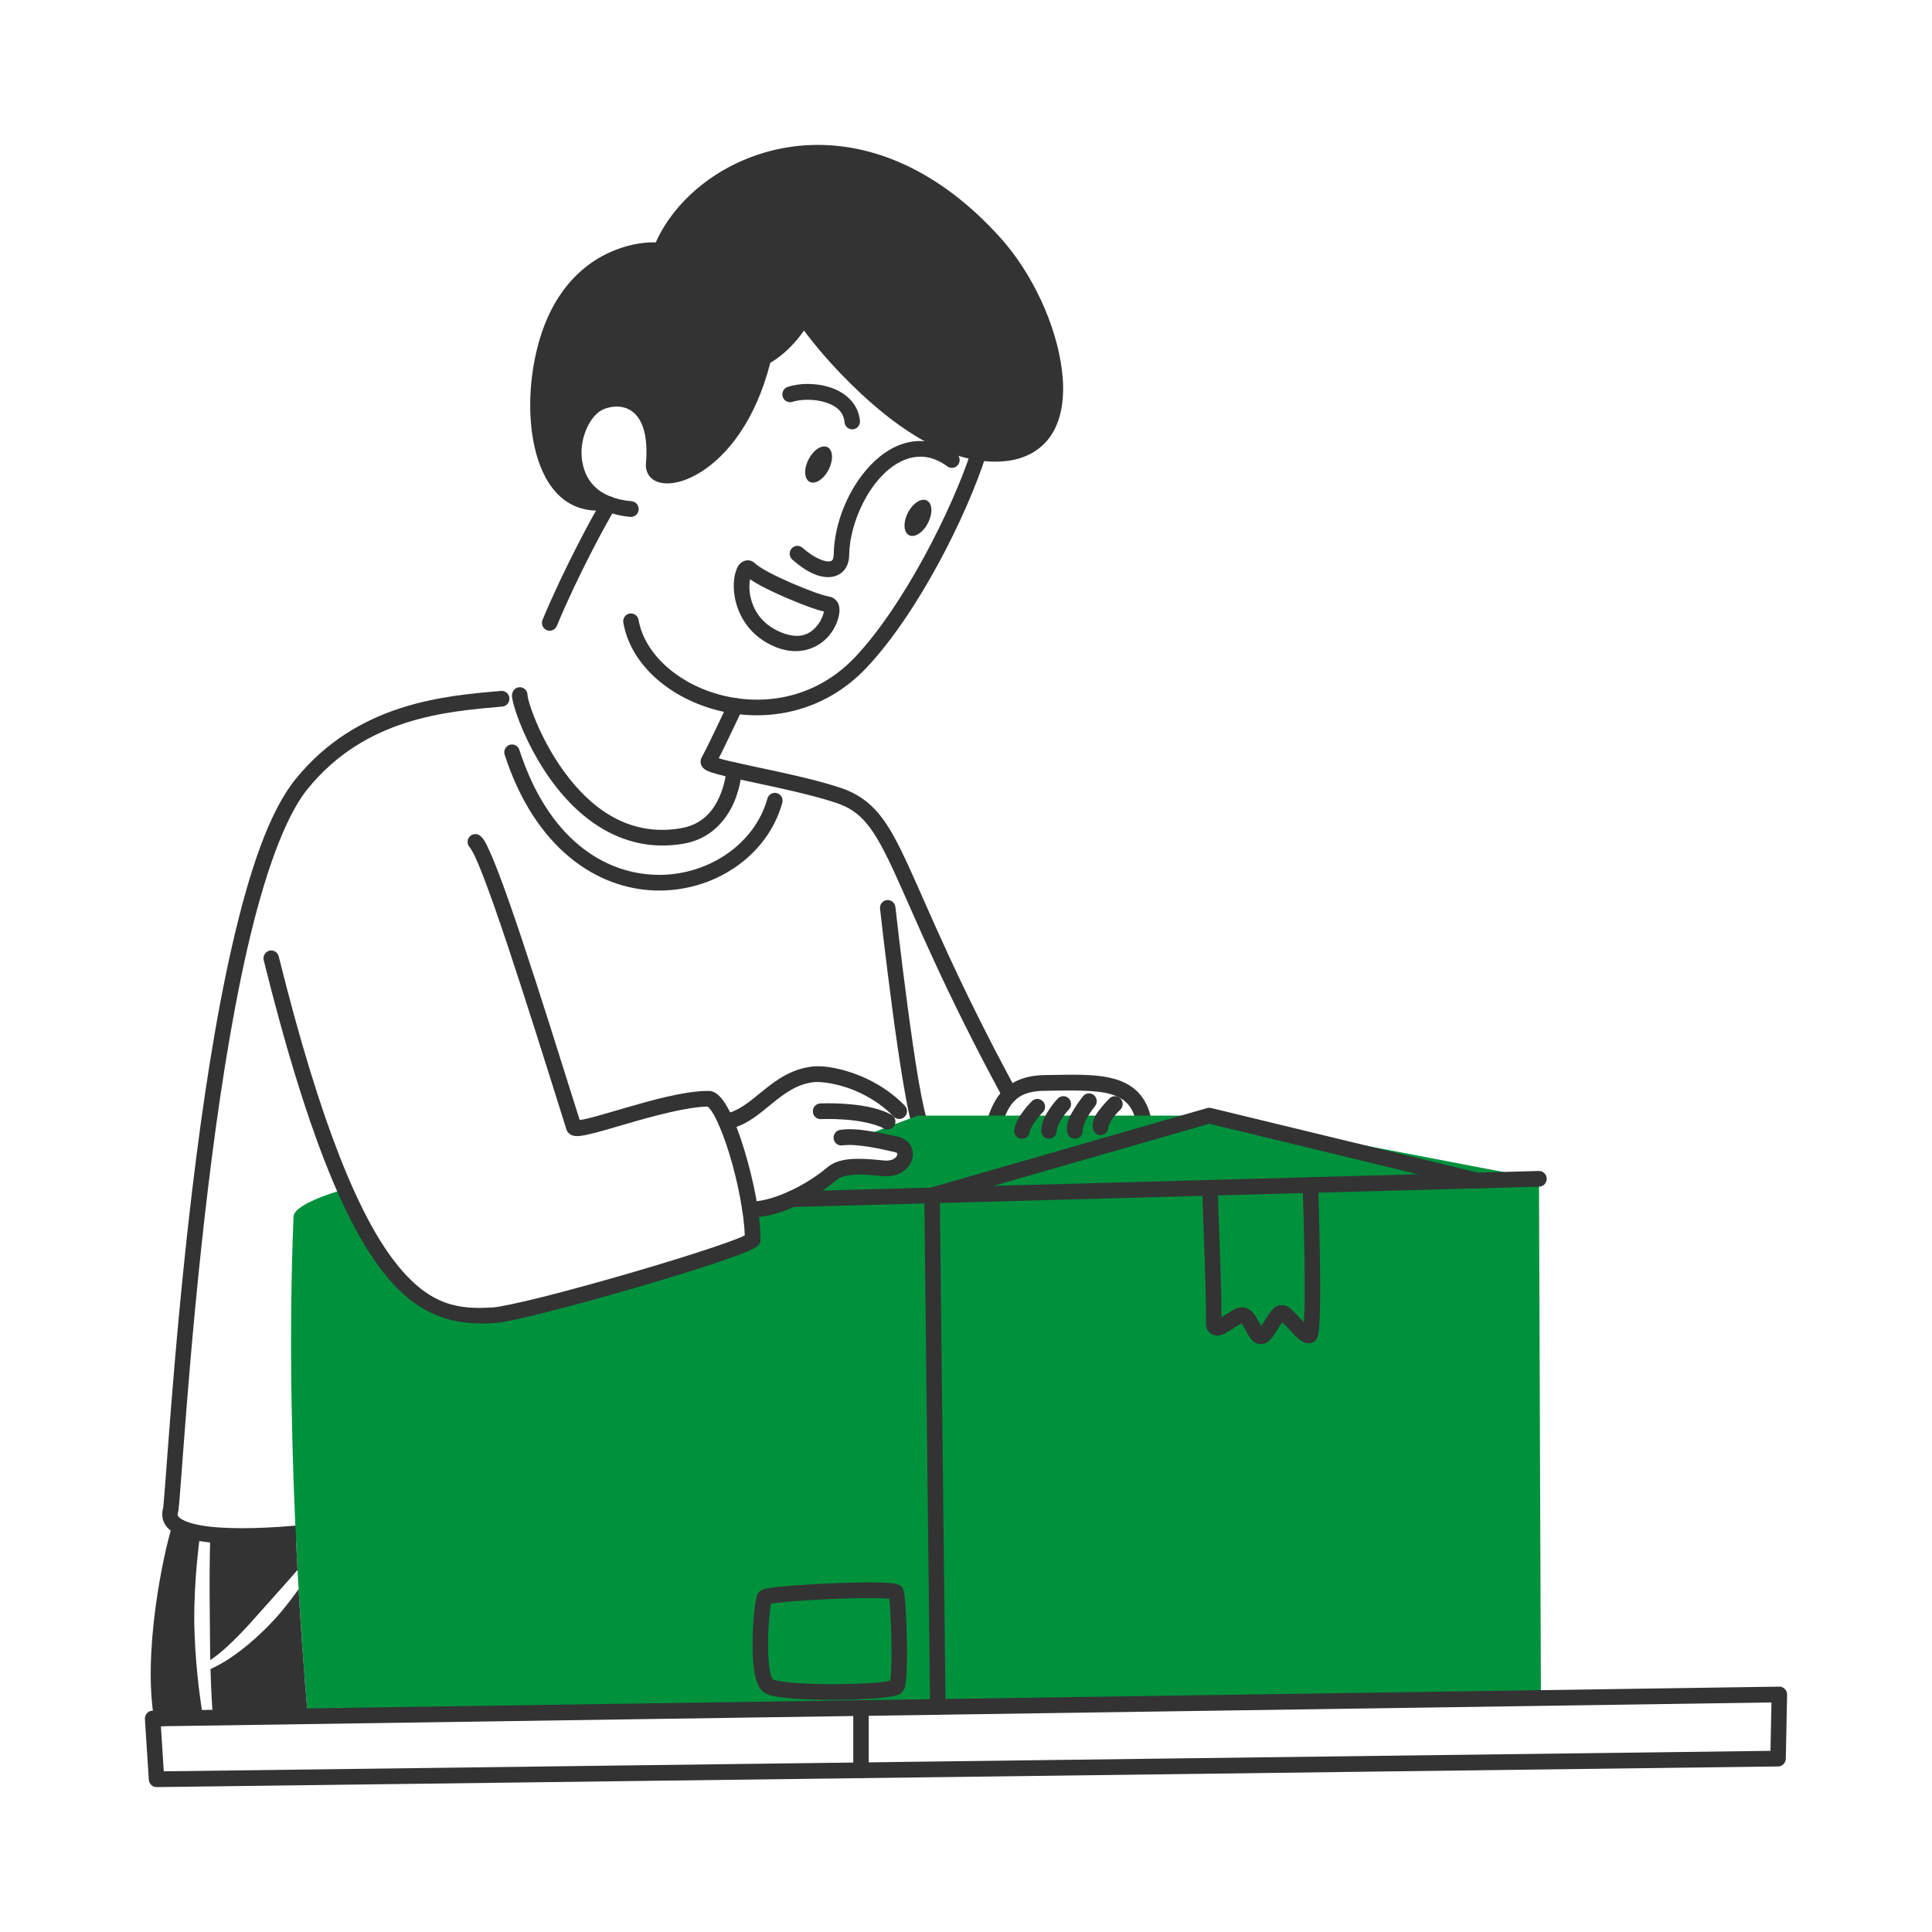 <svg width="120" height="120" viewBox="0 0 120 120" fill="none" xmlns="http://www.w3.org/2000/svg">
<path d="M55.084 55.906C54.958 55.92 54.842 55.985 54.763 56.086C54.683 56.187 54.647 56.316 54.661 56.444C54.661 56.444 54.995 59.455 55.424 62.669C55.638 64.276 55.876 65.934 56.109 67.299C56.342 68.663 56.528 69.67 56.791 70.234C56.845 70.35 56.943 70.44 57.063 70.484C57.183 70.527 57.315 70.521 57.43 70.466C57.545 70.41 57.634 70.311 57.677 70.189C57.72 70.068 57.714 69.934 57.66 69.817C57.547 69.576 57.285 68.476 57.056 67.133C56.827 65.789 56.59 64.139 56.376 62.538C55.949 59.338 55.615 56.335 55.615 56.335C55.601 56.207 55.537 56.09 55.438 56.009C55.338 55.928 55.211 55.891 55.084 55.906Z" fill="#333333"/>
<path d="M67.247 66.76C66.512 66.739 65.718 66.766 64.876 66.776C63.448 66.794 62.541 67.345 62.023 68.051C61.506 68.756 61.334 69.554 61.132 70.06C61.085 70.18 61.086 70.314 61.136 70.433C61.185 70.552 61.28 70.646 61.398 70.694C61.516 70.743 61.648 70.742 61.766 70.691C61.883 70.641 61.976 70.545 62.023 70.425C62.272 69.801 62.433 69.126 62.794 68.632C63.156 68.139 63.677 67.766 64.888 67.751C66.59 67.729 68.039 67.682 69 67.963C69.481 68.103 69.83 68.309 70.093 68.625C70.355 68.942 70.545 69.392 70.623 70.081C70.63 70.144 70.649 70.206 70.68 70.262C70.711 70.318 70.752 70.367 70.801 70.407C70.851 70.447 70.907 70.476 70.968 70.494C71.029 70.511 71.092 70.517 71.155 70.509C71.218 70.502 71.278 70.482 71.334 70.451C71.389 70.42 71.437 70.378 71.477 70.328C71.516 70.278 71.545 70.221 71.562 70.159C71.58 70.097 71.585 70.033 71.578 69.969C71.484 69.147 71.235 68.49 70.829 67.999C70.422 67.508 69.874 67.204 69.266 67.026C68.658 66.849 67.982 66.781 67.247 66.76Z" fill="#333333"/>
<path d="M31.12 42.914C27.605 43.22 22.204 43.647 18.358 48.392C16.7 50.436 15.458 54.186 14.418 58.734C13.379 63.282 12.577 68.615 11.961 73.734C11.344 78.854 10.914 83.757 10.622 87.434C10.476 89.272 10.364 90.805 10.282 91.901C10.241 92.45 10.207 92.89 10.179 93.202C10.166 93.358 10.154 93.483 10.144 93.57C10.134 93.656 10.113 93.739 10.133 93.669C10.044 93.974 10.061 94.309 10.197 94.585C10.332 94.861 10.557 95.063 10.816 95.217C11.333 95.525 12.019 95.683 12.852 95.783C14.518 95.982 16.773 95.9 19.101 95.666C19.163 95.66 19.224 95.641 19.28 95.611C19.336 95.581 19.385 95.54 19.425 95.49C19.465 95.441 19.495 95.384 19.513 95.322C19.531 95.261 19.538 95.197 19.531 95.133C19.519 95.005 19.456 94.886 19.358 94.805C19.259 94.723 19.133 94.684 19.006 94.697C16.718 94.927 14.498 94.999 12.965 94.815C12.198 94.724 11.604 94.556 11.302 94.377C11.152 94.287 11.083 94.204 11.057 94.152C11.031 94.099 11.02 94.062 11.054 93.946C11.09 93.823 11.087 93.783 11.099 93.681C11.11 93.579 11.123 93.449 11.137 93.288C11.165 92.967 11.199 92.525 11.24 91.975C11.323 90.876 11.434 89.347 11.58 87.512C11.871 83.843 12.301 78.951 12.915 73.852C13.529 68.754 14.328 63.446 15.354 58.954C16.381 54.462 17.669 50.776 19.1 49.01C22.685 44.588 27.68 44.192 31.202 43.886C31.265 43.88 31.326 43.862 31.382 43.833C31.438 43.803 31.488 43.763 31.529 43.714C31.57 43.665 31.6 43.608 31.619 43.547C31.638 43.486 31.645 43.422 31.64 43.358C31.635 43.295 31.617 43.233 31.588 43.176C31.559 43.119 31.519 43.069 31.471 43.027C31.423 42.986 31.367 42.955 31.307 42.935C31.247 42.916 31.183 42.909 31.12 42.914Z" fill="#333333"/>
<path fill-rule="evenodd" clip-rule="evenodd" d="M19.122 106.598C19.122 106.598 17.602 90.746 18.232 75.562C18.265 74.713 21.416 73.862 21.416 73.862C24.742 81.371 27.72 81.867 30.638 81.694C32.712 81.57 46.757 77.484 46.757 76.97C46.757 76.441 46.695 75.797 46.587 75.102C47.92 75.196 50.077 74.244 51.689 72.887C52.502 72.202 54.375 72.549 54.983 72.573C56.269 72.626 56.649 71.286 55.654 71.077C55.217 70.986 54.265 70.748 53.372 70.66L56.994 69.294H75.106L95.589 73.218L95.71 105.466L19.122 106.598Z" fill="#00913D"/>
<path fill-rule="evenodd" clip-rule="evenodd" d="M12.614 106.694L10.057 106.732C9.353 102.82 10.626 96.542 11.171 94.859C11.489 95.021 11.919 95.144 12.437 95.231C12.325 96.097 12.233 96.962 12.168 97.832C12.121 98.451 12.092 99.072 12.076 99.692C12.066 100.106 12.061 100.521 12.069 100.935C12.09 101.97 12.16 103.003 12.263 104.035C12.351 104.924 12.471 105.81 12.614 106.694ZM13.061 95.316C14.485 95.468 16.378 95.42 18.366 95.246C18.403 96.03 18.441 96.787 18.48 97.511C18.359 97.65 18.233 97.795 18.102 97.945C17.741 98.358 17.339 98.805 16.923 99.271C16.665 99.558 16.401 99.852 16.138 100.149C15.746 100.59 15.353 101.034 14.952 101.449C14.318 102.104 13.684 102.695 13.061 103.112C13.057 102.892 13.053 102.671 13.05 102.45C13.04 101.839 13.038 101.228 13.033 100.617C13.028 100.006 13.02 99.395 13.019 98.783C13.018 98.048 13.02 97.315 13.033 96.579C13.04 96.158 13.049 95.737 13.061 95.316ZM18.546 98.704C18.824 103.488 19.122 106.598 19.122 106.598L13.221 106.685C13.194 106.293 13.17 105.901 13.149 105.508C13.115 104.893 13.092 104.28 13.075 103.666C13.857 103.322 14.695 102.754 15.51 102.063C16.052 101.602 16.585 101.091 17.074 100.558C17.273 100.343 17.459 100.121 17.639 99.9C17.922 99.553 18.186 99.207 18.427 98.871C18.467 98.815 18.508 98.759 18.546 98.704Z" fill="#333333"/>
<path d="M50.178 23.846C49.727 23.845 49.295 23.91 48.924 24.032C48.864 24.052 48.808 24.084 48.76 24.125C48.712 24.167 48.673 24.218 48.644 24.275C48.616 24.332 48.599 24.394 48.594 24.458C48.589 24.522 48.596 24.586 48.616 24.647C48.635 24.707 48.667 24.764 48.708 24.812C48.749 24.861 48.799 24.901 48.855 24.93C48.911 24.959 48.973 24.977 49.035 24.982C49.098 24.986 49.162 24.979 49.222 24.959C49.714 24.797 50.581 24.771 51.263 24.988C51.944 25.204 52.395 25.567 52.455 26.226C52.467 26.354 52.528 26.473 52.626 26.555C52.724 26.638 52.85 26.678 52.977 26.666C53.104 26.654 53.221 26.592 53.303 26.493C53.384 26.393 53.424 26.265 53.412 26.137C53.312 25.029 52.45 24.344 51.55 24.058C51.1 23.915 50.629 23.847 50.178 23.846Z" fill="#333333"/>
<path d="M57.222 27.394C56.982 27.388 56.745 27.408 56.514 27.453C55.587 27.63 54.762 28.169 54.072 28.89C52.694 30.33 51.81 32.508 51.783 34.465C51.78 34.663 51.732 34.751 51.691 34.794C51.651 34.837 51.598 34.871 51.45 34.872C51.155 34.874 50.543 34.642 49.846 34.024C49.75 33.939 49.625 33.896 49.498 33.904C49.37 33.913 49.252 33.972 49.168 34.069C49.126 34.118 49.094 34.174 49.074 34.234C49.054 34.295 49.046 34.359 49.05 34.423C49.054 34.487 49.071 34.549 49.099 34.606C49.127 34.664 49.166 34.715 49.213 34.757C50.017 35.47 50.764 35.851 51.457 35.846C51.803 35.844 52.15 35.72 52.39 35.463C52.629 35.206 52.739 34.852 52.744 34.479C52.767 32.821 53.586 30.798 54.762 29.568C55.35 28.953 56.015 28.539 56.692 28.41C57.368 28.281 58.072 28.409 58.847 28.97C58.951 29.045 59.08 29.075 59.206 29.054C59.331 29.032 59.443 28.961 59.517 28.856C59.591 28.751 59.621 28.62 59.6 28.493C59.579 28.365 59.509 28.252 59.405 28.177C58.69 27.66 57.942 27.411 57.222 27.394Z" fill="#333333"/>
<path d="M46.556 34.81C46.394 34.78 46.219 34.828 46.104 34.902C45.874 35.05 45.794 35.238 45.723 35.435C45.581 35.829 45.537 36.335 45.612 36.914C45.764 38.071 46.477 39.514 48.202 40.2C49.742 40.811 50.971 40.179 51.58 39.369C51.885 38.964 52.063 38.532 52.122 38.136C52.151 37.938 52.157 37.748 52.087 37.54C52.016 37.332 51.776 37.081 51.498 37.058C51.471 37.056 51.087 36.962 50.657 36.809C50.227 36.656 49.701 36.447 49.179 36.221C48.657 35.995 48.137 35.751 47.721 35.529C47.305 35.308 46.974 35.072 46.931 35.025V35.025C46.845 34.932 46.719 34.841 46.557 34.81L46.556 34.81ZM46.587 35.98C46.783 36.117 47.004 36.248 47.274 36.392C47.724 36.631 48.261 36.883 48.802 37.117C49.342 37.351 49.883 37.566 50.339 37.728C50.677 37.849 50.932 37.928 51.172 37.979C51.17 37.987 51.172 37.982 51.172 37.992C51.143 38.184 51.024 38.503 50.817 38.778C50.403 39.328 49.755 39.769 48.553 39.292C47.162 38.739 46.681 37.671 46.566 36.786C46.523 36.457 46.549 36.187 46.587 35.98L46.587 35.98Z" fill="#333333"/>
<path d="M60.945 27.641C60.885 27.621 60.822 27.613 60.759 27.618C60.696 27.623 60.635 27.641 60.578 27.67C60.522 27.699 60.472 27.739 60.431 27.788C60.39 27.836 60.359 27.893 60.34 27.954C59.167 31.613 56.111 37.636 53.125 40.8C50.73 43.338 47.563 43.861 44.87 43.192C42.176 42.523 40.036 40.646 39.662 38.504C39.651 38.441 39.628 38.381 39.594 38.327C39.56 38.273 39.516 38.226 39.464 38.189C39.413 38.153 39.354 38.127 39.293 38.113C39.231 38.099 39.167 38.098 39.105 38.109C39.043 38.12 38.984 38.143 38.931 38.178C38.877 38.212 38.831 38.257 38.795 38.309C38.759 38.362 38.733 38.421 38.72 38.483C38.706 38.546 38.705 38.611 38.716 38.674C39.18 41.331 41.662 43.398 44.641 44.138C47.62 44.878 51.176 44.275 53.82 41.474C56.995 38.109 60.028 32.083 61.254 28.255C61.273 28.194 61.281 28.13 61.276 28.066C61.271 28.002 61.253 27.94 61.225 27.883C61.196 27.826 61.157 27.775 61.109 27.734C61.061 27.692 61.005 27.66 60.945 27.641Z" fill="#333333"/>
<path d="M50.427 9.006C49.904 9.022 49.391 9.073 48.892 9.155C45.034 9.791 41.985 12.251 40.73 15.056C40.331 15.044 39.348 15.05 38.019 15.611C36.381 16.302 34.493 17.847 33.534 21.027V21.028C32.847 23.309 32.717 26.011 33.302 28.161C33.595 29.235 34.071 30.182 34.794 30.841C35.489 31.475 36.428 31.801 37.508 31.696C37.979 31.903 38.523 32.047 39.146 32.104C39.209 32.11 39.273 32.103 39.333 32.084C39.393 32.065 39.449 32.034 39.497 31.993C39.546 31.951 39.586 31.901 39.615 31.845C39.644 31.788 39.662 31.726 39.668 31.662C39.673 31.598 39.667 31.534 39.648 31.473C39.629 31.412 39.598 31.355 39.558 31.306C39.517 31.257 39.468 31.216 39.412 31.187C39.356 31.157 39.295 31.139 39.232 31.133C37.041 30.935 36.269 29.739 36.135 28.439C36.001 27.138 36.685 25.77 37.468 25.427C38.034 25.18 38.766 25.163 39.298 25.578C39.83 25.994 40.285 26.911 40.118 28.81C40.089 29.142 40.22 29.493 40.462 29.706C40.703 29.918 41.008 30.004 41.329 30.021C41.971 30.055 42.733 29.82 43.548 29.307C45.148 28.299 46.915 26.169 47.843 22.538C48.605 22.086 49.309 21.426 49.939 20.532C50.407 21.159 51.565 22.666 53.476 24.447C55.838 26.649 58.987 28.869 62.241 28.66C63.748 28.563 64.838 27.858 65.425 26.81C66.013 25.761 66.132 24.43 65.961 23.015C65.619 20.185 64.107 16.962 62.164 14.798C58.276 10.465 54.089 8.891 50.427 9.006L50.427 9.006ZM50.458 9.978C53.831 9.864 57.717 11.29 61.453 15.454C63.239 17.443 64.696 20.567 65.007 23.134C65.162 24.417 65.028 25.546 64.59 26.328C64.151 27.11 63.441 27.607 62.18 27.688C59.408 27.866 56.407 25.856 54.126 23.73C51.846 21.604 50.302 19.429 50.302 19.429C50.256 19.363 50.194 19.311 50.123 19.275C50.052 19.24 49.973 19.223 49.894 19.226C49.815 19.229 49.737 19.252 49.669 19.293C49.6 19.334 49.543 19.391 49.502 19.46C48.805 20.62 48.035 21.347 47.205 21.798C47.145 21.83 47.093 21.874 47.052 21.928C47.011 21.982 46.981 22.044 46.965 22.111C46.102 25.661 44.421 27.61 43.041 28.479C42.35 28.913 41.727 29.067 41.379 29.048C41.205 29.039 41.113 28.989 41.091 28.969C41.068 28.95 41.068 28.973 41.075 28.896C41.258 26.808 40.751 25.483 39.884 24.806C39.017 24.13 37.915 24.17 37.088 24.532C35.735 25.125 35.007 26.862 35.179 28.54C35.249 29.221 35.508 29.893 35.948 30.473C35.767 30.375 35.594 30.261 35.436 30.117C34.901 29.628 34.488 28.854 34.228 27.901C33.71 25.996 33.82 23.416 34.453 21.312V21.312C35.336 18.384 36.967 17.111 38.388 16.511C39.809 15.911 40.989 16.019 40.989 16.019C41.092 16.028 41.195 16.003 41.283 15.949C41.371 15.894 41.439 15.813 41.478 15.716C42.49 13.173 45.375 10.723 49.046 10.117C49.505 10.042 49.977 9.994 50.459 9.978L50.458 9.978Z" fill="#333333"/>
<path fill-rule="evenodd" clip-rule="evenodd" d="M37.573 31.209C33.511 31.735 32.673 25.555 33.994 21.17C35.835 15.062 41.032 15.533 41.032 15.533C43.209 10.063 53.095 5.415 61.809 15.126C65.537 19.28 67.746 27.818 62.211 28.174C56.184 28.561 49.912 19.713 49.912 19.713C49.179 20.933 48.343 21.732 47.431 22.227C45.656 29.533 40.453 30.488 40.596 28.853C40.947 24.865 38.671 24.37 37.278 24.98C35.427 25.79 34.665 29.858 37.573 31.209Z" fill="#333333"/>
<path d="M45.884 43.406C45.827 43.378 45.765 43.362 45.702 43.359C45.639 43.356 45.576 43.365 45.517 43.386C45.457 43.408 45.402 43.441 45.355 43.484C45.309 43.526 45.27 43.578 45.243 43.636C45.243 43.636 44.884 44.401 44.495 45.211C44.301 45.616 44.099 46.033 43.932 46.37C43.766 46.706 43.614 46.992 43.595 47.021C43.595 47.021 43.594 47.022 43.594 47.022C43.528 47.128 43.494 47.305 43.528 47.439C43.561 47.572 43.627 47.651 43.68 47.704C43.785 47.809 43.866 47.844 43.955 47.884C44.131 47.965 44.339 48.028 44.602 48.098C45.127 48.24 45.853 48.397 46.682 48.573C48.339 48.927 50.402 49.361 51.895 49.853C52.758 50.138 53.327 50.531 53.876 51.205C54.425 51.878 54.939 52.851 55.574 54.234C56.843 56.999 58.594 61.372 62.304 68.22C62.365 68.333 62.468 68.417 62.59 68.453C62.713 68.489 62.844 68.475 62.956 68.413C63.011 68.382 63.06 68.34 63.099 68.29C63.139 68.24 63.168 68.183 63.186 68.122C63.204 68.06 63.209 67.996 63.202 67.932C63.196 67.869 63.176 67.807 63.146 67.751C59.458 60.943 57.735 56.633 56.445 53.823C55.8 52.418 55.265 51.379 54.617 50.584C53.969 49.789 53.195 49.258 52.192 48.927C50.611 48.405 48.534 47.973 46.88 47.62C46.052 47.444 45.33 47.287 44.849 47.157C44.75 47.13 44.719 47.114 44.642 47.09C44.694 46.988 44.725 46.938 44.79 46.807C44.96 46.464 45.163 46.045 45.358 45.638C45.749 44.823 46.11 44.055 46.11 44.055C46.137 43.998 46.153 43.935 46.156 43.871C46.16 43.807 46.15 43.743 46.129 43.683C46.108 43.623 46.076 43.567 46.033 43.52C45.991 43.472 45.94 43.433 45.883 43.406L45.884 43.406Z" fill="#333333"/>
<path d="M110.513 104.76L9.474 106.253C9.408 106.254 9.344 106.269 9.285 106.296C9.225 106.323 9.172 106.361 9.127 106.41C9.083 106.459 9.049 106.516 9.028 106.578C9.006 106.64 8.997 106.706 9.001 106.772L9.244 110.544C9.252 110.669 9.307 110.786 9.397 110.87C9.487 110.955 9.606 111.002 9.73 111L110.445 109.717C110.569 109.715 110.689 109.664 110.777 109.575C110.866 109.486 110.917 109.366 110.919 109.239L111 105.257C111.001 105.192 110.99 105.127 110.965 105.066C110.942 105.006 110.906 104.95 110.86 104.904C110.815 104.858 110.761 104.821 110.701 104.796C110.641 104.772 110.577 104.759 110.513 104.76ZM110.029 105.742L109.968 108.748L10.173 110.02L9.993 107.221L110.029 105.742Z" fill="#333333"/>
<path d="M53.479 105.603C53.351 105.603 53.229 105.655 53.139 105.746C53.049 105.837 52.998 105.961 52.998 106.09V109.955C52.998 110.085 53.049 110.209 53.139 110.3C53.229 110.391 53.351 110.443 53.479 110.443C53.542 110.443 53.604 110.43 53.663 110.406C53.721 110.381 53.774 110.345 53.819 110.3C53.863 110.255 53.899 110.201 53.923 110.142C53.947 110.083 53.959 110.019 53.959 109.955V106.09C53.959 106.026 53.947 105.963 53.923 105.904C53.899 105.845 53.863 105.791 53.819 105.746C53.774 105.701 53.721 105.665 53.663 105.64C53.604 105.616 53.542 105.603 53.479 105.603Z" fill="#333333"/>
<path d="M29.845 51.929C29.798 51.887 29.743 51.854 29.684 51.833C29.624 51.812 29.561 51.802 29.498 51.806C29.435 51.809 29.373 51.825 29.317 51.853C29.26 51.881 29.209 51.92 29.166 51.968C29.124 52.015 29.092 52.071 29.071 52.131C29.05 52.192 29.041 52.256 29.045 52.319C29.048 52.383 29.064 52.446 29.092 52.504C29.119 52.561 29.157 52.613 29.204 52.656C29.166 52.621 29.332 52.838 29.485 53.16C29.637 53.482 29.823 53.929 30.032 54.473C30.451 55.56 30.966 57.034 31.53 58.724C32.658 62.104 33.988 66.35 35.182 70.152C35.26 70.402 35.495 70.514 35.626 70.543C35.757 70.573 35.859 70.567 35.97 70.558C36.191 70.541 36.439 70.489 36.739 70.416C37.337 70.269 38.12 70.034 38.981 69.784C40.702 69.284 42.755 68.735 43.995 68.731C43.904 68.731 43.953 68.71 44.057 68.828C44.161 68.947 44.301 69.161 44.444 69.439C44.73 69.996 45.038 70.807 45.312 71.705C45.83 73.404 46.218 75.42 46.26 76.729C46.182 76.769 46.103 76.808 45.967 76.865C45.598 77.018 45.047 77.219 44.378 77.446C43.039 77.899 41.223 78.461 39.342 79.01C37.462 79.56 35.516 80.097 33.915 80.503C32.315 80.91 31.006 81.184 30.61 81.207C28.567 81.328 26.711 81.188 24.531 78.383C22.351 75.577 19.949 70.019 17.312 59.403C17.297 59.341 17.27 59.282 17.232 59.231C17.194 59.18 17.147 59.136 17.093 59.104C17.039 59.071 16.979 59.049 16.916 59.04C16.854 59.031 16.79 59.034 16.729 59.049C16.605 59.081 16.499 59.161 16.434 59.272C16.369 59.383 16.349 59.515 16.38 59.641C19.031 70.314 21.43 75.966 23.777 78.986C26.123 82.006 28.52 82.307 30.666 82.18C31.308 82.142 32.532 81.859 34.148 81.448C35.764 81.038 37.719 80.499 39.608 79.947C41.498 79.395 43.322 78.831 44.682 78.37C45.362 78.14 45.925 77.936 46.332 77.767C46.535 77.682 46.697 77.608 46.832 77.533C46.899 77.495 46.959 77.459 47.027 77.401C47.095 77.343 47.237 77.267 47.237 76.97C47.237 75.476 46.8 73.288 46.23 71.417C45.945 70.482 45.627 69.633 45.296 68.989C45.131 68.667 44.965 68.396 44.774 68.179C44.583 67.962 44.347 67.756 43.992 67.757C42.494 67.762 40.448 68.344 38.716 68.847C37.851 69.098 37.068 69.333 36.514 69.468C36.286 69.524 36.132 69.549 36.005 69.566C34.834 65.84 33.545 61.72 32.44 58.412C31.874 56.715 31.356 55.232 30.927 54.118C30.713 53.562 30.521 53.098 30.351 52.739C30.181 52.379 30.083 52.145 29.845 51.929Z" fill="#333333"/>
<path d="M31.652 46.264C31.592 46.284 31.536 46.316 31.488 46.357C31.441 46.399 31.401 46.45 31.373 46.507C31.345 46.564 31.328 46.626 31.323 46.69C31.318 46.754 31.326 46.818 31.346 46.879C33.24 52.715 37.084 55.2 40.692 55.31C44.3 55.42 47.663 53.208 48.59 49.863C48.624 49.739 48.608 49.605 48.546 49.493C48.484 49.38 48.38 49.297 48.257 49.263C48.134 49.228 48.003 49.243 47.892 49.307C47.781 49.37 47.699 49.475 47.665 49.6C46.874 52.456 43.922 54.433 40.721 54.336C37.519 54.239 34.059 52.121 32.258 46.574C32.218 46.451 32.132 46.35 32.018 46.291C31.905 46.233 31.773 46.223 31.652 46.264Z" fill="#333333"/>
<path d="M37.726 30.837C37.664 30.849 37.605 30.874 37.553 30.91C37.5 30.945 37.455 30.991 37.42 31.044C37.145 31.464 36.56 32.513 35.858 33.885C35.155 35.256 34.352 36.925 33.699 38.501C33.65 38.62 33.649 38.754 33.697 38.873C33.746 38.993 33.839 39.088 33.956 39.138C34.074 39.188 34.206 39.189 34.324 39.14C34.442 39.091 34.536 38.997 34.585 38.878C35.222 37.339 36.017 35.688 36.711 34.334C37.404 32.98 38.014 31.899 38.22 31.584C38.291 31.477 38.316 31.345 38.291 31.218C38.266 31.092 38.193 30.98 38.086 30.909C37.98 30.837 37.851 30.811 37.726 30.837ZM32.356 42.689C32.293 42.68 32.23 42.683 32.168 42.699C32.107 42.714 32.05 42.742 31.999 42.78C31.948 42.819 31.906 42.867 31.873 42.922C31.841 42.977 31.82 43.037 31.811 43.101C31.784 43.286 31.812 43.355 31.836 43.477C31.86 43.6 31.896 43.742 31.945 43.908C32.042 44.241 32.19 44.665 32.392 45.151C32.795 46.123 33.413 47.342 34.267 48.513C35.976 50.855 38.712 53.039 42.443 52.406C44.147 52.117 45.098 50.937 45.565 49.888C46.032 48.839 46.077 47.863 46.077 47.863C46.08 47.799 46.07 47.735 46.049 47.675C46.028 47.614 45.995 47.559 45.953 47.511C45.91 47.464 45.859 47.425 45.802 47.398C45.745 47.371 45.683 47.355 45.62 47.352C45.493 47.346 45.368 47.391 45.274 47.477C45.179 47.564 45.123 47.685 45.117 47.814C45.117 47.814 45.074 48.622 44.689 49.487C44.304 50.352 43.638 51.215 42.284 51.445C38.978 52.006 36.632 50.115 35.04 47.933C34.243 46.841 33.656 45.685 33.277 44.773C33.088 44.317 32.951 43.921 32.866 43.631C32.824 43.486 32.795 43.367 32.779 43.287C32.763 43.208 32.777 43.132 32.762 43.242C32.771 43.178 32.767 43.114 32.752 43.052C32.737 42.99 32.709 42.931 32.672 42.88C32.634 42.829 32.587 42.785 32.532 42.753C32.478 42.72 32.418 42.698 32.356 42.689Z" fill="#333333"/>
<path d="M11.321 94.396C11.261 94.376 11.198 94.368 11.135 94.373C11.072 94.378 11.011 94.395 10.955 94.424C10.898 94.453 10.848 94.493 10.807 94.541C10.766 94.59 10.735 94.646 10.715 94.707C10.128 96.518 8.846 102.715 9.584 106.819C9.607 106.947 9.679 107.059 9.784 107.133C9.888 107.206 10.018 107.234 10.143 107.211C10.268 107.188 10.38 107.115 10.452 107.009C10.524 106.903 10.552 106.772 10.53 106.645C9.861 102.925 11.124 96.567 11.628 95.011C11.668 94.888 11.658 94.754 11.6 94.639C11.543 94.524 11.442 94.436 11.321 94.396Z" fill="#333333"/>
<path d="M54.348 98.289C53.578 98.28 52.577 98.304 51.574 98.347C50.57 98.389 49.567 98.451 48.794 98.52C48.407 98.555 48.08 98.59 47.829 98.629C47.704 98.648 47.599 98.667 47.503 98.691C47.456 98.704 47.411 98.716 47.356 98.74C47.301 98.763 47.228 98.77 47.115 98.923C47.015 99.059 47.017 99.111 46.997 99.183C46.977 99.255 46.96 99.331 46.944 99.418C46.912 99.592 46.883 99.809 46.855 100.06C46.8 100.564 46.757 101.204 46.746 101.858C46.735 102.512 46.756 103.176 46.839 103.741C46.881 104.024 46.938 104.282 47.026 104.514C47.114 104.747 47.23 104.972 47.474 105.131C47.706 105.281 47.926 105.321 48.218 105.374C48.51 105.427 48.857 105.467 49.247 105.498C50.028 105.56 50.976 105.585 51.909 105.581C52.841 105.577 53.755 105.543 54.469 105.483C54.826 105.453 55.132 105.417 55.377 105.371C55.499 105.349 55.606 105.324 55.709 105.289C55.812 105.253 55.918 105.246 56.066 105.054C56.261 104.799 56.23 104.672 56.258 104.467C56.285 104.262 56.303 104.018 56.316 103.738C56.34 103.18 56.34 102.487 56.326 101.796C56.312 101.105 56.284 100.419 56.248 99.877C56.231 99.606 56.211 99.372 56.191 99.186C56.18 99.094 56.169 99.014 56.157 98.942C56.144 98.87 56.144 98.823 56.09 98.705C56.003 98.514 55.891 98.472 55.823 98.439C55.755 98.407 55.703 98.393 55.651 98.38C55.545 98.355 55.439 98.341 55.313 98.329C55.059 98.305 54.733 98.293 54.348 98.289ZM54.338 99.263C54.709 99.267 55.019 99.28 55.223 99.299C55.23 99.3 55.23 99.301 55.236 99.301C55.254 99.461 55.273 99.682 55.289 99.941C55.324 100.463 55.352 101.14 55.366 101.816C55.38 102.493 55.379 103.173 55.356 103.695C55.344 103.957 55.327 104.18 55.306 104.333C55.302 104.359 55.295 104.37 55.289 104.392C55.257 104.4 55.243 104.405 55.202 104.413C55.012 104.449 54.728 104.484 54.39 104.512C53.714 104.569 52.817 104.603 51.905 104.607C50.993 104.611 50.063 104.586 49.323 104.527C48.953 104.497 48.629 104.459 48.387 104.415C48.145 104.371 47.97 104.295 47.992 104.31C48.027 104.332 47.972 104.293 47.923 104.164C47.873 104.034 47.825 103.834 47.79 103.597C47.72 103.122 47.697 102.494 47.707 101.874C47.717 101.254 47.759 100.637 47.81 100.167C47.836 99.937 47.863 99.745 47.888 99.608C47.92 99.603 47.933 99.598 47.972 99.592C48.187 99.56 48.503 99.524 48.878 99.491C49.629 99.424 50.623 99.362 51.614 99.32C52.605 99.278 53.596 99.255 54.338 99.263Z" fill="#333333"/>
<path d="M53.173 70.152C52.833 70.129 52.498 70.131 52.185 70.178C52.123 70.187 52.063 70.209 52.009 70.242C51.955 70.274 51.907 70.318 51.87 70.369C51.832 70.421 51.805 70.479 51.789 70.541C51.774 70.603 51.771 70.668 51.78 70.731C51.789 70.794 51.811 70.855 51.843 70.91C51.876 70.965 51.918 71.013 51.969 71.051C52.02 71.089 52.077 71.117 52.139 71.132C52.2 71.148 52.263 71.151 52.326 71.142C52.747 71.079 53.412 71.137 54.031 71.241C54.649 71.344 55.221 71.484 55.557 71.555C55.7 71.585 55.72 71.625 55.73 71.642C55.739 71.66 55.748 71.688 55.724 71.752C55.677 71.88 55.48 72.106 55.002 72.087C54.768 72.077 54.105 71.981 53.416 71.977C52.727 71.972 51.959 72.026 51.382 72.512C49.847 73.804 47.694 74.692 46.62 74.616C46.558 74.612 46.494 74.62 46.434 74.641C46.375 74.661 46.319 74.693 46.272 74.735C46.224 74.777 46.185 74.828 46.157 74.885C46.129 74.943 46.112 75.005 46.108 75.069C46.099 75.198 46.141 75.325 46.225 75.422C46.309 75.52 46.427 75.579 46.554 75.588C48.147 75.7 50.307 74.683 51.996 73.261V73.262C52.233 73.063 52.808 72.948 53.41 72.951C54.012 72.955 54.59 73.045 54.964 73.06C55.773 73.093 56.409 72.675 56.624 72.094C56.732 71.804 56.729 71.461 56.57 71.17C56.411 70.879 56.106 70.675 55.752 70.6C55.454 70.538 54.849 70.39 54.188 70.279C53.858 70.224 53.513 70.175 53.173 70.152L53.173 70.152Z" fill="#333333"/>
<path d="M50.943 68.537C50.88 68.541 50.818 68.557 50.761 68.584C50.704 68.612 50.653 68.65 50.611 68.698C50.569 68.745 50.536 68.8 50.515 68.861C50.494 68.921 50.484 68.985 50.488 69.049C50.494 69.178 50.551 69.299 50.645 69.386C50.74 69.472 50.865 69.517 50.992 69.511C50.992 69.511 51.642 69.478 52.471 69.539C53.301 69.599 54.303 69.771 54.913 70.099C55.026 70.159 55.158 70.172 55.28 70.134C55.401 70.096 55.503 70.01 55.563 69.896C55.623 69.782 55.635 69.648 55.597 69.525C55.56 69.401 55.476 69.298 55.363 69.237C54.514 68.782 53.431 68.632 52.541 68.567C51.65 68.501 50.943 68.537 50.943 68.537Z" fill="#333333"/>
<path d="M50.471 66.244C49.128 66.39 48.173 67.114 47.355 67.779C46.536 68.444 45.843 69.035 45 69.189C44.938 69.2 44.879 69.224 44.825 69.258C44.772 69.293 44.726 69.338 44.69 69.39C44.654 69.443 44.629 69.502 44.615 69.564C44.602 69.627 44.601 69.692 44.612 69.754C44.635 69.882 44.706 69.995 44.811 70.068C44.915 70.142 45.044 70.171 45.17 70.148C46.333 69.936 47.157 69.188 47.956 68.539C48.754 67.891 49.515 67.327 50.574 67.212C50.883 67.179 51.723 67.248 52.653 67.569C53.583 67.89 54.631 68.452 55.513 69.357C55.557 69.403 55.61 69.439 55.668 69.464C55.726 69.489 55.788 69.502 55.852 69.502C55.915 69.503 55.977 69.49 56.036 69.466C56.094 69.442 56.148 69.407 56.192 69.362C56.237 69.317 56.273 69.263 56.297 69.204C56.322 69.145 56.335 69.082 56.335 69.018C56.336 68.954 56.324 68.891 56.3 68.831C56.276 68.772 56.241 68.718 56.196 68.672C55.188 67.637 54.007 67.008 52.962 66.647C51.918 66.286 51.036 66.182 50.471 66.244Z" fill="#333333"/>
<path d="M64.102 68.388C64.102 68.388 63.875 68.604 63.632 68.917C63.389 69.23 63.107 69.64 63.001 70.14C62.988 70.203 62.987 70.267 62.998 70.33C63.01 70.393 63.033 70.453 63.067 70.507C63.102 70.561 63.146 70.607 63.198 70.644C63.25 70.68 63.308 70.706 63.37 70.719C63.495 70.746 63.625 70.722 63.732 70.652C63.839 70.582 63.914 70.471 63.941 70.345C63.989 70.115 64.188 69.775 64.386 69.52C64.585 69.266 64.761 69.097 64.761 69.097C64.807 69.053 64.844 69.001 64.87 68.942C64.895 68.884 64.91 68.821 64.912 68.757C64.913 68.693 64.903 68.629 64.88 68.57C64.858 68.51 64.824 68.455 64.781 68.408C64.738 68.362 64.686 68.324 64.628 68.298C64.571 68.272 64.509 68.257 64.445 68.255C64.382 68.254 64.32 68.264 64.261 68.287C64.202 68.31 64.148 68.344 64.102 68.388Z" fill="#333333"/>
<path d="M66.04 68.085C65.913 68.086 65.791 68.139 65.702 68.231C65.702 68.231 65.46 68.48 65.217 68.836C64.974 69.192 64.697 69.658 64.673 70.221C64.67 70.285 64.68 70.349 64.701 70.409C64.723 70.469 64.756 70.525 64.798 70.572C64.841 70.619 64.892 70.657 64.949 70.684C65.007 70.711 65.069 70.727 65.132 70.73C65.195 70.732 65.258 70.723 65.317 70.701C65.376 70.679 65.431 70.645 65.477 70.602C65.524 70.559 65.561 70.507 65.588 70.449C65.615 70.391 65.63 70.328 65.633 70.264C65.642 70.045 65.812 69.676 66.007 69.392C66.201 69.108 66.388 68.913 66.388 68.913C66.433 68.867 66.467 68.813 66.491 68.754C66.514 68.695 66.526 68.631 66.526 68.567C66.525 68.503 66.512 68.44 66.487 68.381C66.463 68.322 66.427 68.269 66.381 68.224C66.29 68.133 66.168 68.083 66.04 68.085Z" fill="#333333"/>
<path d="M67.946 68.023C67.898 67.982 67.842 67.951 67.781 67.932C67.721 67.913 67.658 67.907 67.595 67.913C67.532 67.919 67.471 67.937 67.415 67.967C67.359 67.997 67.31 68.038 67.27 68.088C67.27 68.088 67.003 68.413 66.749 68.829C66.495 69.245 66.175 69.717 66.293 70.335C66.305 70.398 66.329 70.458 66.364 70.511C66.399 70.565 66.444 70.611 66.496 70.646C66.549 70.682 66.607 70.707 66.669 70.72C66.731 70.733 66.795 70.733 66.857 70.721C66.982 70.696 67.092 70.623 67.163 70.515C67.235 70.408 67.261 70.277 67.237 70.15C67.236 70.142 67.353 69.692 67.567 69.342C67.78 68.992 68.01 68.709 68.01 68.709C68.092 68.609 68.13 68.481 68.118 68.352C68.106 68.224 68.044 68.105 67.946 68.023Z" fill="#333333"/>
<path d="M68.925 68.215C68.925 68.215 68.663 68.461 68.405 68.787C68.148 69.114 67.809 69.489 67.885 70.079C67.893 70.143 67.913 70.204 67.945 70.259C67.976 70.315 68.018 70.363 68.068 70.402C68.118 70.441 68.175 70.47 68.236 70.487C68.297 70.503 68.361 70.507 68.424 70.499C68.486 70.491 68.546 70.47 68.601 70.438C68.656 70.406 68.704 70.364 68.742 70.313C68.781 70.262 68.809 70.204 68.825 70.143C68.842 70.081 68.846 70.016 68.838 69.953C68.844 70.004 68.951 69.656 69.156 69.396C69.361 69.135 69.579 68.929 69.579 68.929C69.672 68.841 69.728 68.719 69.732 68.59C69.737 68.461 69.691 68.335 69.604 68.24C69.561 68.193 69.51 68.156 69.452 68.129C69.395 68.102 69.333 68.087 69.27 68.085C69.207 68.083 69.144 68.093 69.085 68.115C69.025 68.138 68.971 68.171 68.925 68.215Z" fill="#333333"/>
<path d="M95.576 72.731L49.137 73.999C49.01 74.003 48.889 74.057 48.802 74.151C48.714 74.245 48.667 74.37 48.67 74.499C48.674 74.628 48.727 74.751 48.82 74.84C48.912 74.928 49.036 74.977 49.163 74.973L95.602 73.705C95.665 73.703 95.727 73.689 95.785 73.663C95.842 73.637 95.894 73.599 95.938 73.553C95.981 73.506 96.015 73.452 96.038 73.392C96.06 73.332 96.071 73.269 96.069 73.204C96.067 73.141 96.053 73.078 96.028 73.019C96.002 72.961 95.965 72.908 95.919 72.864C95.874 72.82 95.82 72.785 95.761 72.763C95.702 72.74 95.639 72.729 95.576 72.731Z" fill="#333333"/>
<path d="M75.218 68.82C75.138 68.801 75.054 68.802 74.975 68.825L57.759 73.779C57.657 73.808 57.568 73.87 57.505 73.956C57.442 74.042 57.408 74.146 57.41 74.253L57.768 106.025C57.769 106.155 57.821 106.278 57.912 106.368C58.004 106.459 58.126 106.509 58.254 106.507C58.317 106.506 58.379 106.493 58.437 106.468C58.495 106.443 58.548 106.406 58.592 106.361C58.636 106.315 58.671 106.261 58.694 106.201C58.718 106.142 58.729 106.078 58.729 106.014L58.375 74.615L75.116 69.798L91.621 73.797C91.683 73.812 91.746 73.814 91.809 73.804C91.871 73.794 91.931 73.772 91.985 73.738C92.038 73.704 92.085 73.661 92.122 73.609C92.159 73.557 92.186 73.498 92.2 73.436C92.23 73.31 92.209 73.178 92.142 73.068C92.076 72.958 91.969 72.879 91.845 72.849L75.218 68.82Z" fill="#333333"/>
<path d="M81.374 73.119C81.311 73.121 81.249 73.136 81.191 73.162C81.134 73.189 81.082 73.227 81.039 73.273C80.996 73.32 80.963 73.375 80.941 73.435C80.918 73.495 80.908 73.559 80.91 73.623C80.91 73.623 80.991 75.919 81.024 78.229C81.04 79.384 81.045 80.543 81.022 81.411C81.015 81.708 80.999 81.907 80.985 82.121C80.933 82.067 80.895 82.035 80.839 81.975C80.676 81.798 80.505 81.607 80.332 81.444C80.159 81.28 80.032 81.093 79.652 81.067C79.259 81.041 79.076 81.284 78.935 81.458C78.794 81.631 78.678 81.823 78.566 82.005C78.478 82.148 78.401 82.26 78.33 82.359C78.279 82.272 78.231 82.19 78.167 82.069C78.073 81.893 77.972 81.7 77.811 81.52C77.65 81.34 77.344 81.143 77.007 81.212C76.734 81.267 76.55 81.392 76.348 81.518C76.173 81.626 76.009 81.734 75.862 81.822C75.868 81.489 75.867 81.089 75.85 80.418C75.83 79.589 75.798 78.573 75.765 77.587C75.698 75.614 75.625 73.757 75.625 73.757C75.62 73.627 75.564 73.506 75.471 73.418C75.377 73.33 75.253 73.284 75.125 73.289C74.998 73.294 74.878 73.351 74.792 73.446C74.705 73.541 74.659 73.666 74.665 73.796C74.665 73.796 74.738 75.651 74.805 77.62C74.838 78.605 74.87 79.619 74.89 80.442C74.91 81.265 74.915 81.929 74.905 82.096C74.896 82.263 74.902 82.431 75.002 82.612C75.102 82.794 75.334 82.93 75.511 82.947C75.865 82.98 76.049 82.838 76.258 82.719C76.467 82.599 76.672 82.459 76.85 82.349C76.989 82.262 77.069 82.23 77.119 82.207C77.17 82.27 77.242 82.384 77.321 82.532C77.408 82.696 77.497 82.879 77.621 83.056C77.744 83.234 77.939 83.481 78.306 83.481C78.684 83.481 78.863 83.252 79.007 83.076C79.151 82.899 79.269 82.704 79.381 82.522C79.48 82.363 79.567 82.23 79.64 82.132C79.655 82.143 79.663 82.143 79.678 82.157C79.805 82.278 79.969 82.457 80.137 82.64C80.306 82.823 80.477 83.008 80.663 83.162C80.756 83.239 80.851 83.309 80.977 83.366C81.103 83.422 81.289 83.474 81.498 83.398C81.713 83.32 81.764 83.19 81.8 83.117C81.836 83.043 81.85 82.987 81.864 82.93C81.893 82.815 81.909 82.695 81.924 82.55C81.953 82.261 81.972 81.884 81.983 81.437C82.006 80.542 82.001 79.376 81.985 78.215C81.951 75.891 81.871 73.588 81.871 73.588C81.867 73.459 81.812 73.337 81.718 73.249C81.625 73.161 81.501 73.114 81.374 73.119Z" fill="#333333"/>
<path fill-rule="evenodd" clip-rule="evenodd" d="M51.461 29.185C51.388 29.326 51.299 29.457 51.2 29.57C51.1 29.684 50.993 29.778 50.884 29.846C50.774 29.915 50.665 29.957 50.562 29.971C50.459 29.984 50.364 29.969 50.283 29.925C50.12 29.837 50.022 29.639 50.012 29.375C50.002 29.111 50.079 28.803 50.228 28.519C50.377 28.234 50.585 27.996 50.806 27.858C51.027 27.719 51.243 27.691 51.406 27.779C51.487 27.823 51.553 27.894 51.6 27.988C51.646 28.082 51.673 28.198 51.678 28.329C51.683 28.459 51.666 28.602 51.629 28.749C51.592 28.896 51.535 29.044 51.461 29.185Z" fill="#333333"/>
<path fill-rule="evenodd" clip-rule="evenodd" d="M57.632 32.498C57.559 32.639 57.47 32.77 57.37 32.883C57.271 32.997 57.164 33.091 57.055 33.159C56.945 33.228 56.836 33.27 56.733 33.284C56.63 33.297 56.535 33.282 56.454 33.238C56.291 33.15 56.193 32.952 56.183 32.688C56.172 32.424 56.25 32.116 56.399 31.832C56.548 31.547 56.756 31.309 56.977 31.171C57.198 31.032 57.414 31.003 57.577 31.092C57.658 31.136 57.724 31.207 57.77 31.301C57.817 31.395 57.844 31.511 57.849 31.642C57.854 31.772 57.837 31.915 57.8 32.062C57.763 32.209 57.706 32.357 57.632 32.498Z" fill="#333333"/>
</svg>
